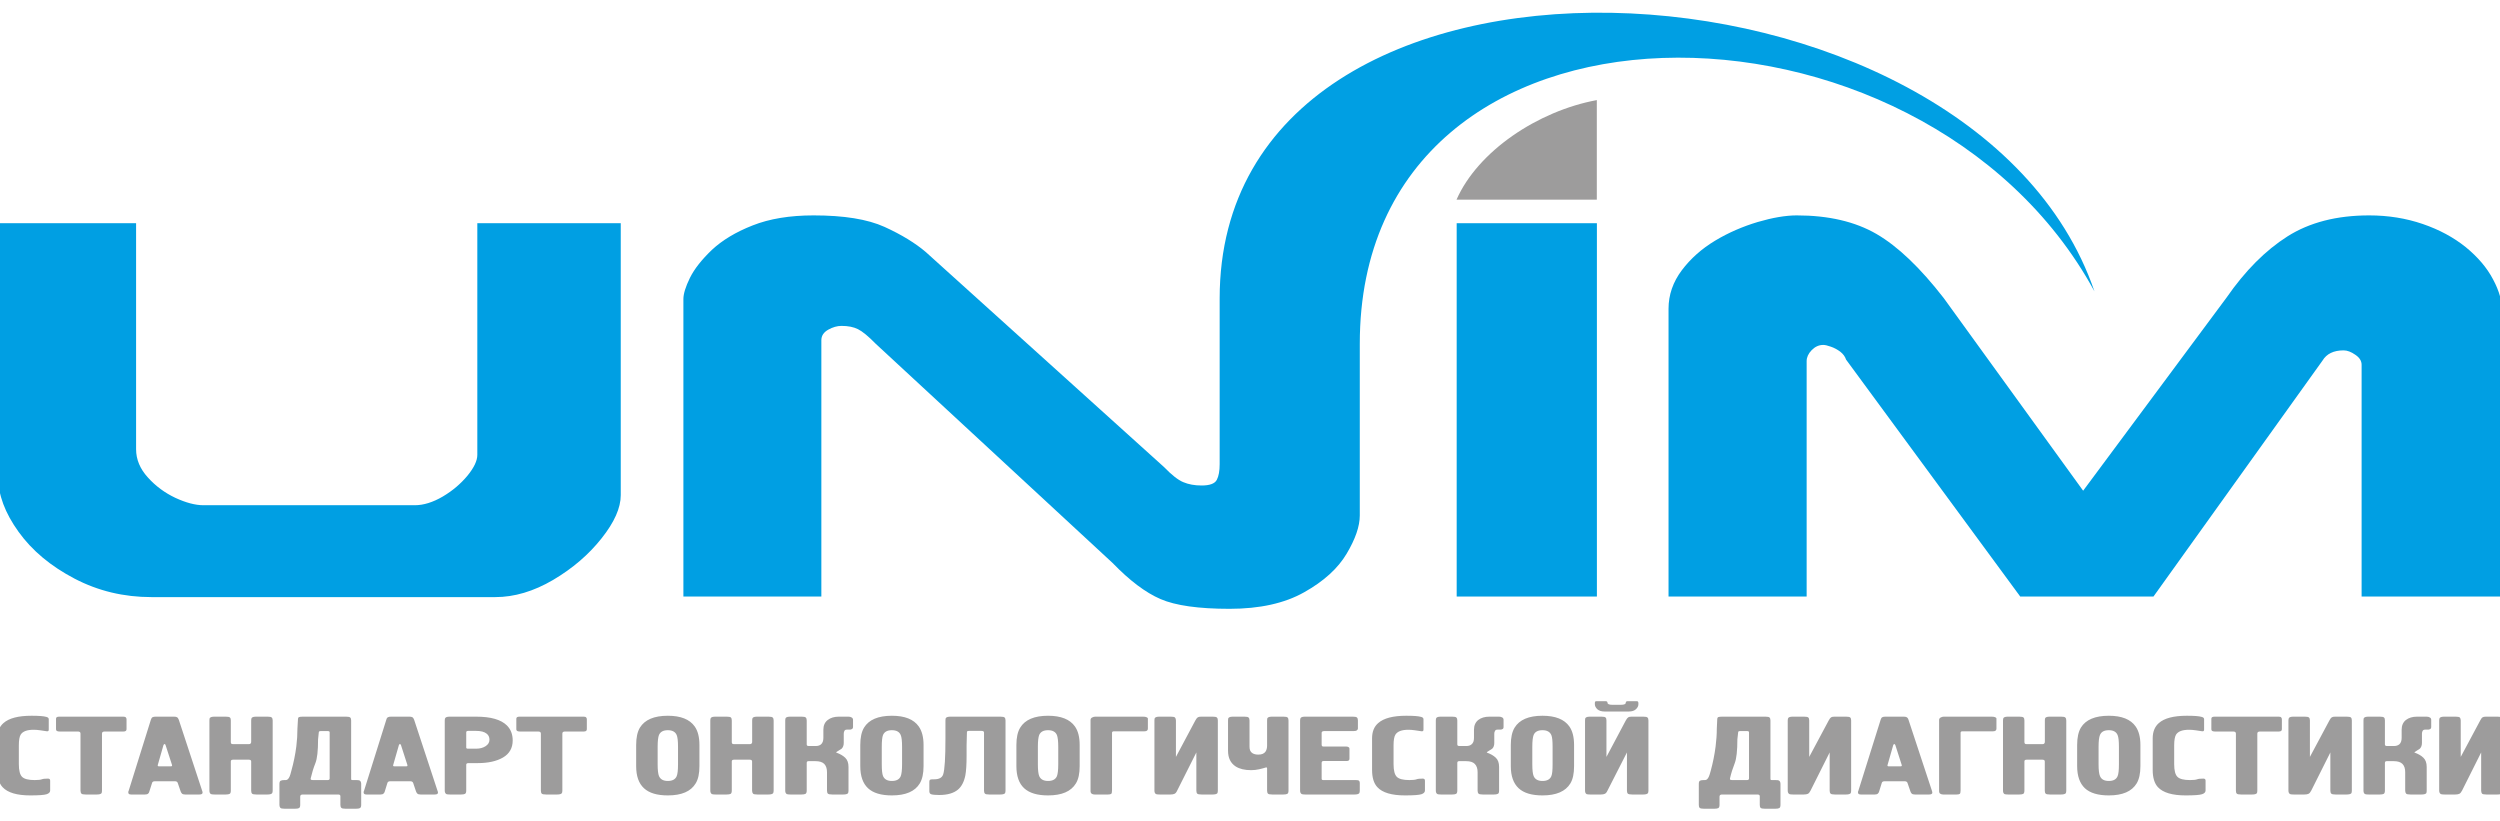 <?xml version="1.0" encoding="UTF-8"?>
<svg xmlns="http://www.w3.org/2000/svg" xmlns:xlink="http://www.w3.org/1999/xlink" width="140pt" height="46pt" viewBox="0 0 140 46" version="1.1">
<g id="surface1">
<path style=" stroke:none;fill-rule:evenodd;fill:rgb(0%,62.353%,89.02%);fill-opacity:1;" d="M 34.762 27.73 C 34.762 28.438 34.406 29.246 33.684 30.152 C 32.969 31.055 32.066 31.832 30.973 32.477 C 29.883 33.117 28.801 33.438 27.738 33.438 L 8.48 33.438 C 6.934 33.438 5.496 33.094 4.172 32.402 C 2.844 31.707 1.797 30.836 1.039 29.781 C 0.277 28.723 -0.105 27.699 -0.105 26.703 L -0.105 12.5 L 7.621 12.5 L 7.621 25.152 C 7.621 25.734 7.844 26.258 8.281 26.738 C 8.715 27.223 9.234 27.602 9.82 27.879 C 10.41 28.152 10.938 28.293 11.395 28.293 L 23.227 28.293 C 23.719 28.293 24.246 28.129 24.797 27.805 C 25.352 27.477 25.805 27.086 26.176 26.641 C 26.547 26.188 26.73 25.797 26.73 25.477 L 26.73 12.5 L 34.762 12.5 Z M 34.762 27.73 "/>
<path style=" stroke:none;fill-rule:evenodd;fill:rgb(0%,62.353%,89.02%);fill-opacity:1;" d="M 76.148 28.867 C 76.148 29.469 75.902 30.184 75.414 31.004 C 74.926 31.828 74.133 32.551 73.031 33.168 C 71.938 33.785 70.543 34.094 68.855 34.094 C 67.113 34.094 65.824 33.91 64.988 33.547 C 64.148 33.184 63.258 32.512 62.301 31.523 L 49.047 19.258 C 48.625 18.828 48.293 18.555 48.047 18.434 C 47.797 18.309 47.492 18.25 47.121 18.25 C 46.883 18.25 46.637 18.32 46.383 18.461 C 46.129 18.605 45.996 18.797 45.996 19.051 L 45.996 33.406 L 38.27 33.406 L 38.27 16.746 C 38.27 16.457 38.391 16.059 38.637 15.559 C 38.887 15.055 39.297 14.539 39.867 13.992 C 40.441 13.457 41.199 12.996 42.145 12.625 C 43.09 12.25 44.23 12.062 45.562 12.062 C 47.254 12.062 48.574 12.273 49.535 12.707 C 50.488 13.141 51.262 13.617 51.848 14.117 L 65.195 26.164 C 65.617 26.602 65.977 26.883 66.262 27 C 66.555 27.125 66.898 27.188 67.293 27.188 C 67.75 27.188 68.031 27.082 68.141 26.871 C 68.25 26.664 68.301 26.371 68.301 25.992 C 68.301 22.898 68.301 19.809 68.301 16.715 C 68.301 -5.578 110.496 -3.52 117.289 16.316 C 107.648 -1.43 76.148 -1.77 76.148 19.25 Z M 76.148 28.867 "/>
<path style=" stroke:none;fill-rule:evenodd;fill:rgb(0%,62.353%,89.02%);fill-opacity:1;" d="M 81.574 12.5 L 89.426 12.5 L 89.426 33.406 L 81.574 33.406 Z M 81.574 12.5 "/>
<path style=" stroke:none;fill-rule:evenodd;fill:rgb(0%,62.353%,89.02%);fill-opacity:1;" d="M 140.137 33.406 L 132.25 33.406 L 132.25 20.426 C 132.25 20.215 132.137 20.027 131.898 19.867 C 131.664 19.703 131.445 19.621 131.242 19.621 C 130.684 19.621 130.289 19.812 130.059 20.195 L 120.594 33.406 L 113.133 33.406 L 103.379 20.137 C 103.328 19.973 103.215 19.82 103.055 19.695 C 102.891 19.574 102.715 19.477 102.527 19.414 C 102.344 19.348 102.203 19.316 102.105 19.316 C 101.855 19.316 101.645 19.414 101.453 19.609 C 101.266 19.801 101.172 20.012 101.172 20.219 L 101.172 33.406 L 93.438 33.406 L 93.438 17.289 C 93.438 16.512 93.688 15.793 94.18 15.137 C 94.676 14.477 95.301 13.926 96.047 13.477 C 96.793 13.027 97.594 12.684 98.426 12.434 C 99.262 12.188 100 12.062 100.617 12.062 C 102.398 12.062 103.887 12.41 105.082 13.102 C 106.285 13.801 107.531 14.996 108.848 16.691 L 116.656 27.48 L 124.688 16.664 C 125.73 15.16 126.867 14.02 128.098 13.238 C 129.332 12.457 130.855 12.062 132.672 12.062 C 133.742 12.062 134.734 12.223 135.672 12.543 C 136.605 12.863 137.406 13.297 138.082 13.84 C 138.754 14.391 139.266 14.988 139.609 15.641 C 139.961 16.293 140.137 16.926 140.137 17.539 Z M 140.137 33.406 "/>
<path style=" stroke:none;fill-rule:evenodd;fill:rgb(61.569%,61.176%,61.176%);fill-opacity:1;" d="M 81.566 11.18 C 84.16 11.18 86.828 11.18 89.422 11.18 C 89.422 9 89.422 7.785 89.422 5.605 C 86.113 6.219 82.758 8.469 81.566 11.18 Z M 81.566 11.18 "/>
<path style=" stroke:none;fill-rule:evenodd;fill:rgb(61.569%,61.176%,61.176%);fill-opacity:1;" d="M 2.73 40.273 L 2.73 40.848 C 2.73 40.879 2.727 40.906 2.715 40.926 C 2.703 40.945 2.676 40.953 2.633 40.953 C 2.508 40.934 2.379 40.914 2.246 40.895 C 2.113 40.875 1.992 40.867 1.883 40.867 C 1.516 40.867 1.273 40.957 1.16 41.137 C 1.09 41.246 1.055 41.449 1.055 41.738 L 1.055 42.793 C 1.055 43.148 1.117 43.387 1.238 43.504 C 1.359 43.625 1.594 43.684 1.941 43.684 C 2.137 43.684 2.27 43.668 2.34 43.641 C 2.41 43.613 2.527 43.602 2.688 43.602 C 2.77 43.602 2.809 43.641 2.809 43.715 L 2.809 44.27 C 2.809 44.363 2.742 44.434 2.609 44.477 C 2.48 44.52 2.176 44.543 1.695 44.543 C 0.949 44.543 0.434 44.391 0.145 44.082 C -0.051 43.871 -0.148 43.547 -0.148 43.117 L -0.148 41.348 C -0.148 40.977 -0.035 40.691 0.195 40.492 C 0.504 40.219 1.023 40.082 1.762 40.082 C 2.168 40.082 2.445 40.102 2.59 40.145 C 2.684 40.168 2.73 40.211 2.73 40.273 Z M 3.316 40.133 L 6.914 40.133 C 6.98 40.133 7.023 40.148 7.051 40.18 C 7.074 40.207 7.086 40.242 7.086 40.281 L 7.086 40.836 C 7.086 40.922 7.027 40.965 6.914 40.965 L 5.859 40.965 C 5.762 40.965 5.711 41.004 5.711 41.078 L 5.711 44.273 C 5.711 44.348 5.703 44.398 5.68 44.426 C 5.637 44.469 5.555 44.492 5.43 44.492 L 4.793 44.492 C 4.668 44.492 4.59 44.477 4.559 44.441 C 4.527 44.406 4.508 44.348 4.508 44.273 L 4.508 41.078 C 4.508 41.004 4.461 40.965 4.363 40.965 L 3.34 40.965 C 3.203 40.965 3.137 40.926 3.137 40.844 L 3.137 40.25 C 3.137 40.168 3.195 40.133 3.316 40.133 Z M 8.719 40.133 L 9.742 40.133 C 9.812 40.133 9.871 40.141 9.91 40.164 C 9.949 40.184 9.984 40.23 10.012 40.305 L 11.328 44.305 C 11.34 44.332 11.344 44.359 11.344 44.387 C 11.344 44.457 11.285 44.492 11.164 44.492 L 10.367 44.492 C 10.289 44.492 10.23 44.477 10.195 44.445 C 10.16 44.41 10.133 44.367 10.117 44.32 L 9.953 43.844 C 9.934 43.781 9.879 43.75 9.793 43.75 L 8.68 43.75 C 8.586 43.75 8.531 43.781 8.516 43.844 L 8.359 44.336 C 8.352 44.379 8.328 44.414 8.293 44.445 C 8.258 44.477 8.199 44.492 8.125 44.492 L 7.336 44.492 C 7.234 44.492 7.184 44.453 7.184 44.375 C 7.184 44.363 7.184 44.348 7.184 44.336 C 7.191 44.32 7.199 44.309 7.199 44.305 L 8.449 40.305 C 8.473 40.23 8.504 40.184 8.543 40.164 C 8.586 40.141 8.645 40.133 8.719 40.133 Z M 8.898 42.914 L 9.574 42.914 C 9.633 42.914 9.648 42.887 9.629 42.824 L 9.27 41.719 C 9.266 41.703 9.258 41.691 9.242 41.68 C 9.23 41.668 9.219 41.66 9.215 41.66 C 9.184 41.684 9.164 41.703 9.156 41.719 L 8.84 42.824 C 8.82 42.887 8.836 42.914 8.898 42.914 Z M 12.012 40.133 L 12.645 40.133 C 12.77 40.133 12.848 40.148 12.879 40.184 C 12.914 40.219 12.926 40.273 12.926 40.348 L 12.926 41.555 C 12.926 41.59 12.934 41.617 12.949 41.641 C 12.961 41.66 12.996 41.672 13.051 41.672 L 13.938 41.672 C 13.961 41.672 13.98 41.668 13.992 41.664 C 14.043 41.645 14.066 41.602 14.066 41.539 L 14.066 40.348 C 14.066 40.273 14.078 40.223 14.098 40.199 C 14.141 40.152 14.227 40.133 14.352 40.133 L 14.984 40.133 C 15.109 40.133 15.188 40.148 15.219 40.184 C 15.254 40.219 15.27 40.273 15.27 40.348 L 15.27 44.273 C 15.27 44.348 15.258 44.398 15.234 44.426 C 15.191 44.469 15.109 44.492 14.984 44.492 L 14.352 44.492 C 14.227 44.492 14.148 44.477 14.113 44.441 C 14.082 44.406 14.066 44.348 14.066 44.273 L 14.066 42.641 C 14.066 42.578 14.023 42.543 13.938 42.543 L 13.051 42.543 C 12.969 42.543 12.926 42.574 12.926 42.637 L 12.926 44.273 C 12.926 44.371 12.906 44.43 12.859 44.457 C 12.812 44.48 12.742 44.492 12.645 44.492 L 12.012 44.492 C 11.914 44.492 11.848 44.484 11.812 44.469 C 11.754 44.434 11.727 44.371 11.727 44.273 L 11.727 40.348 C 11.727 40.273 11.734 40.223 11.758 40.199 C 11.801 40.152 11.887 40.133 12.012 40.133 Z M 16.969 40.133 L 19.383 40.133 C 19.504 40.133 19.582 40.148 19.617 40.184 C 19.648 40.219 19.664 40.273 19.664 40.348 L 19.664 43.594 C 19.664 43.637 19.668 43.664 19.68 43.672 C 19.688 43.68 19.715 43.684 19.762 43.684 L 19.941 43.684 C 20.039 43.684 20.102 43.691 20.137 43.707 C 20.195 43.742 20.227 43.805 20.227 43.898 L 20.227 45.074 C 20.227 45.168 20.203 45.227 20.156 45.254 C 20.109 45.277 20.039 45.289 19.941 45.289 L 19.348 45.289 C 19.223 45.289 19.145 45.273 19.113 45.238 C 19.078 45.203 19.062 45.148 19.062 45.074 L 19.062 44.586 C 19.062 44.523 19.02 44.492 18.934 44.492 L 16.957 44.492 C 16.859 44.492 16.812 44.531 16.812 44.609 L 16.812 45.074 C 16.812 45.168 16.789 45.227 16.742 45.254 C 16.699 45.277 16.625 45.289 16.527 45.289 L 15.934 45.289 C 15.809 45.289 15.73 45.273 15.699 45.238 C 15.668 45.203 15.648 45.148 15.648 45.074 L 15.648 43.898 C 15.648 43.805 15.672 43.746 15.719 43.719 C 15.766 43.695 15.836 43.684 15.934 43.684 L 16.008 43.684 C 16.09 43.684 16.16 43.617 16.219 43.484 C 16.246 43.426 16.277 43.32 16.316 43.164 C 16.441 42.719 16.535 42.262 16.594 41.801 C 16.637 41.457 16.656 41.125 16.656 40.805 L 16.684 40.312 C 16.684 40.223 16.703 40.172 16.746 40.156 C 16.793 40.141 16.863 40.133 16.969 40.133 Z M 18.461 43.594 L 18.461 41.016 C 18.461 40.965 18.43 40.941 18.363 40.941 L 17.957 40.941 C 17.887 40.941 17.852 40.965 17.852 41.016 L 17.812 41.402 C 17.812 42.043 17.762 42.484 17.664 42.73 C 17.551 43.016 17.465 43.301 17.398 43.59 L 17.398 43.641 C 17.41 43.668 17.445 43.684 17.512 43.684 L 18.352 43.684 C 18.426 43.684 18.461 43.652 18.461 43.594 Z M 21.898 40.133 L 22.926 40.133 C 22.996 40.133 23.051 40.141 23.09 40.164 C 23.129 40.184 23.164 40.23 23.191 40.305 L 24.508 44.305 C 24.52 44.332 24.527 44.359 24.527 44.387 C 24.527 44.457 24.465 44.492 24.348 44.492 L 23.551 44.492 C 23.469 44.492 23.41 44.477 23.375 44.445 C 23.34 44.41 23.312 44.367 23.297 44.32 L 23.137 43.844 C 23.113 43.781 23.059 43.75 22.973 43.75 L 21.859 43.75 C 21.766 43.75 21.715 43.781 21.695 43.844 L 21.543 44.336 C 21.531 44.379 21.508 44.414 21.473 44.445 C 21.438 44.477 21.383 44.492 21.309 44.492 L 20.52 44.492 C 20.414 44.492 20.363 44.453 20.363 44.375 C 20.363 44.363 20.363 44.348 20.363 44.336 C 20.375 44.32 20.379 44.309 20.379 44.305 L 21.633 40.305 C 21.652 40.23 21.684 40.184 21.727 40.164 C 21.766 40.141 21.824 40.133 21.898 40.133 Z M 22.078 42.914 L 22.754 42.914 C 22.812 42.914 22.832 42.887 22.809 42.824 L 22.453 41.719 C 22.445 41.703 22.438 41.691 22.426 41.68 C 22.41 41.668 22.402 41.66 22.395 41.66 C 22.363 41.684 22.344 41.703 22.34 41.719 L 22.023 42.824 C 22 42.887 22.02 42.914 22.078 42.914 Z M 25.191 40.133 L 26.668 40.133 C 27.484 40.133 28.055 40.297 28.387 40.625 C 28.602 40.84 28.711 41.121 28.711 41.465 C 28.711 41.887 28.531 42.207 28.172 42.418 C 27.812 42.629 27.336 42.734 26.754 42.734 L 26.23 42.734 C 26.148 42.734 26.109 42.766 26.109 42.828 L 26.109 44.273 C 26.109 44.371 26.086 44.43 26.039 44.457 C 25.996 44.48 25.922 44.492 25.824 44.492 L 25.191 44.492 C 25.094 44.492 25.027 44.484 24.996 44.469 C 24.938 44.434 24.906 44.371 24.906 44.273 L 24.906 40.348 C 24.906 40.273 24.918 40.223 24.941 40.199 C 24.984 40.152 25.066 40.133 25.191 40.133 Z M 26.199 41.926 L 26.668 41.926 C 26.875 41.926 27.051 41.879 27.195 41.785 C 27.34 41.691 27.41 41.57 27.41 41.422 C 27.41 41.281 27.359 41.168 27.254 41.086 C 27.125 40.98 26.926 40.93 26.664 40.93 L 26.215 40.93 C 26.145 40.93 26.109 40.957 26.109 41.012 L 26.109 41.863 C 26.109 41.906 26.141 41.926 26.199 41.926 Z M 29.094 40.133 L 32.695 40.133 C 32.758 40.133 32.805 40.148 32.828 40.18 C 32.852 40.207 32.863 40.242 32.863 40.281 L 32.863 40.836 C 32.863 40.922 32.805 40.965 32.695 40.965 L 31.637 40.965 C 31.539 40.965 31.492 41.004 31.492 41.078 L 31.492 44.273 C 31.492 44.348 31.48 44.398 31.457 44.426 C 31.414 44.469 31.332 44.492 31.207 44.492 L 30.574 44.492 C 30.449 44.492 30.367 44.477 30.336 44.441 C 30.305 44.406 30.289 44.348 30.289 44.273 L 30.289 41.078 C 30.289 41.004 30.238 40.965 30.141 40.965 L 29.117 40.965 C 28.98 40.965 28.914 40.926 28.914 40.844 L 28.914 40.25 C 28.914 40.168 28.973 40.133 29.094 40.133 Z M 35.625 42.902 L 35.625 41.719 C 35.625 41.305 35.695 40.98 35.836 40.746 C 36.109 40.305 36.629 40.082 37.398 40.082 C 38.117 40.082 38.621 40.281 38.902 40.68 C 39.082 40.934 39.168 41.281 39.168 41.719 L 39.168 42.902 C 39.168 43.316 39.102 43.637 38.957 43.871 C 38.688 44.32 38.168 44.543 37.398 44.543 C 36.797 44.543 36.352 44.41 36.062 44.141 C 35.77 43.871 35.625 43.461 35.625 42.902 Z M 37.969 42.797 L 37.969 41.824 C 37.969 41.5 37.945 41.281 37.895 41.164 C 37.82 40.984 37.652 40.891 37.398 40.891 C 37.145 40.891 36.98 40.98 36.902 41.16 C 36.855 41.277 36.828 41.5 36.828 41.824 L 36.828 42.797 C 36.828 43.121 36.855 43.344 36.902 43.457 C 36.98 43.641 37.145 43.734 37.398 43.734 C 37.652 43.734 37.82 43.645 37.895 43.465 C 37.945 43.348 37.969 43.125 37.969 42.797 Z M 40.062 40.133 L 40.699 40.133 C 40.824 40.133 40.902 40.148 40.934 40.184 C 40.965 40.219 40.98 40.273 40.98 40.348 L 40.98 41.555 C 40.98 41.59 40.988 41.617 41.004 41.641 C 41.016 41.66 41.051 41.672 41.105 41.672 L 41.992 41.672 C 42.016 41.672 42.035 41.668 42.047 41.664 C 42.098 41.645 42.121 41.602 42.121 41.539 L 42.121 40.348 C 42.121 40.273 42.133 40.223 42.152 40.199 C 42.195 40.152 42.281 40.133 42.406 40.133 L 43.039 40.133 C 43.164 40.133 43.242 40.148 43.273 40.184 C 43.309 40.219 43.324 40.273 43.324 40.348 L 43.324 44.273 C 43.324 44.348 43.312 44.398 43.289 44.426 C 43.246 44.469 43.164 44.492 43.039 44.492 L 42.406 44.492 C 42.281 44.492 42.199 44.477 42.168 44.441 C 42.137 44.406 42.117 44.348 42.117 44.273 L 42.117 42.641 C 42.117 42.578 42.074 42.543 41.988 42.543 L 41.102 42.543 C 41.023 42.543 40.98 42.574 40.98 42.637 L 40.98 44.273 C 40.98 44.371 40.957 44.43 40.914 44.457 C 40.867 44.48 40.793 44.492 40.695 44.492 L 40.062 44.492 C 39.965 44.492 39.902 44.484 39.867 44.469 C 39.809 44.434 39.777 44.371 39.777 44.273 L 39.777 40.348 C 39.777 40.273 39.789 40.223 39.812 40.199 C 39.855 40.152 39.938 40.133 40.062 40.133 Z M 43.973 44.273 L 43.973 40.348 C 43.973 40.273 43.984 40.223 44.004 40.199 C 44.051 40.152 44.133 40.133 44.258 40.133 L 44.891 40.133 C 45.016 40.133 45.094 40.148 45.125 40.184 C 45.16 40.219 45.176 40.273 45.176 40.348 L 45.176 41.688 C 45.176 41.746 45.211 41.777 45.289 41.777 L 45.68 41.777 C 45.805 41.777 45.902 41.746 45.973 41.688 C 46.062 41.613 46.109 41.492 46.109 41.324 L 46.109 40.863 C 46.109 40.629 46.188 40.445 46.352 40.32 C 46.512 40.195 46.719 40.133 46.973 40.133 L 47.516 40.133 C 47.586 40.133 47.645 40.148 47.695 40.18 C 47.742 40.207 47.77 40.254 47.77 40.312 L 47.77 40.703 C 47.77 40.766 47.746 40.809 47.707 40.828 C 47.668 40.852 47.625 40.859 47.59 40.859 L 47.426 40.859 C 47.355 40.859 47.309 40.883 47.285 40.934 C 47.262 40.98 47.25 41.031 47.25 41.09 L 47.25 41.602 C 47.25 41.738 47.211 41.848 47.133 41.926 C 47.031 41.992 46.93 42.055 46.832 42.117 L 46.832 42.145 C 47.039 42.219 47.203 42.312 47.328 42.43 C 47.453 42.547 47.516 42.719 47.516 42.949 L 47.516 44.273 C 47.516 44.348 47.504 44.398 47.484 44.426 C 47.441 44.469 47.355 44.492 47.23 44.492 L 46.598 44.492 C 46.473 44.492 46.395 44.477 46.359 44.441 C 46.328 44.406 46.312 44.348 46.312 44.273 L 46.312 43.242 C 46.312 43.043 46.262 42.891 46.16 42.781 C 46.055 42.676 45.891 42.625 45.672 42.625 L 45.273 42.625 C 45.207 42.625 45.176 42.656 45.176 42.723 L 45.176 44.273 C 45.176 44.371 45.152 44.43 45.105 44.457 C 45.059 44.48 44.988 44.492 44.891 44.492 L 44.258 44.492 C 44.16 44.492 44.094 44.484 44.062 44.469 C 44 44.434 43.973 44.371 43.973 44.273 Z M 48.176 42.902 L 48.176 41.719 C 48.176 41.305 48.246 40.98 48.387 40.746 C 48.656 40.305 49.176 40.082 49.945 40.082 C 50.668 40.082 51.168 40.281 51.449 40.68 C 51.629 40.934 51.719 41.281 51.719 41.719 L 51.719 42.902 C 51.719 43.316 51.648 43.637 51.508 43.871 C 51.238 44.32 50.715 44.543 49.945 44.543 C 49.344 44.543 48.898 44.41 48.609 44.141 C 48.32 43.871 48.176 43.461 48.176 42.902 Z M 50.516 42.797 L 50.516 41.824 C 50.516 41.5 50.492 41.281 50.441 41.164 C 50.367 40.984 50.203 40.891 49.945 40.891 C 49.691 40.891 49.527 40.98 49.449 41.16 C 49.402 41.277 49.379 41.5 49.379 41.824 L 49.379 42.797 C 49.379 43.121 49.402 43.344 49.449 43.457 C 49.527 43.641 49.691 43.734 49.945 43.734 C 50.199 43.734 50.367 43.645 50.441 43.465 C 50.488 43.348 50.516 43.125 50.516 42.797 Z M 53.23 40.133 L 56.023 40.133 C 56.148 40.133 56.227 40.148 56.262 40.184 C 56.293 40.219 56.309 40.273 56.309 40.348 L 56.309 44.273 C 56.309 44.348 56.297 44.398 56.277 44.426 C 56.234 44.469 56.148 44.492 56.023 44.492 L 55.391 44.492 C 55.266 44.492 55.188 44.477 55.156 44.441 C 55.121 44.406 55.105 44.348 55.105 44.273 L 55.105 41.023 C 55.105 40.961 55.059 40.93 54.957 40.93 L 54.254 40.93 C 54.234 40.93 54.207 40.934 54.184 40.941 C 54.16 40.949 54.148 40.969 54.148 41.004 L 54.129 41.734 L 54.129 42.324 C 54.129 42.816 54.105 43.18 54.059 43.422 C 53.988 43.781 53.848 44.047 53.645 44.219 C 53.406 44.418 53.055 44.52 52.594 44.52 C 52.371 44.52 52.227 44.504 52.152 44.48 C 52.078 44.457 52.043 44.398 52.043 44.312 L 52.043 43.777 C 52.043 43.73 52.055 43.695 52.074 43.672 C 52.098 43.652 52.152 43.641 52.238 43.641 L 52.32 43.641 C 52.594 43.641 52.762 43.547 52.82 43.359 C 52.902 43.105 52.945 42.434 52.945 41.348 L 52.945 40.348 C 52.945 40.273 52.953 40.223 52.977 40.199 C 53.02 40.152 53.105 40.133 53.23 40.133 Z M 56.918 42.902 L 56.918 41.719 C 56.918 41.305 56.988 40.98 57.133 40.746 C 57.402 40.305 57.922 40.082 58.691 40.082 C 59.41 40.082 59.914 40.281 60.195 40.68 C 60.375 40.934 60.461 41.281 60.461 41.719 L 60.461 42.902 C 60.461 43.316 60.395 43.637 60.25 43.871 C 59.98 44.32 59.461 44.543 58.691 44.543 C 58.09 44.543 57.645 44.41 57.352 44.141 C 57.062 43.871 56.918 43.461 56.918 42.902 Z M 59.262 42.797 L 59.262 41.824 C 59.262 41.5 59.234 41.281 59.188 41.164 C 59.113 40.984 58.945 40.891 58.691 40.891 C 58.438 40.891 58.27 40.98 58.195 41.16 C 58.148 41.277 58.121 41.5 58.121 41.824 L 58.121 42.797 C 58.121 43.121 58.148 43.344 58.195 43.457 C 58.27 43.641 58.438 43.734 58.691 43.734 C 58.945 43.734 59.113 43.645 59.188 43.465 C 59.234 43.348 59.262 43.125 59.262 42.797 Z M 61.332 40.133 L 64.004 40.133 C 64.094 40.133 64.16 40.141 64.207 40.164 C 64.258 40.184 64.281 40.211 64.281 40.242 L 64.281 40.805 C 64.281 40.902 64.219 40.953 64.094 40.953 L 62.383 40.953 C 62.312 40.953 62.273 40.98 62.273 41.035 L 62.273 44.262 C 62.273 44.367 62.258 44.43 62.227 44.457 C 62.191 44.48 62.137 44.492 62.055 44.492 L 61.297 44.492 C 61.234 44.492 61.18 44.48 61.137 44.449 C 61.094 44.418 61.07 44.371 61.07 44.301 L 61.07 40.32 C 61.07 40.258 61.102 40.207 61.16 40.18 C 61.219 40.148 61.277 40.133 61.332 40.133 Z M 65.551 44.492 L 64.934 44.492 C 64.832 44.492 64.77 44.484 64.738 44.469 C 64.676 44.434 64.648 44.371 64.648 44.273 L 64.648 40.348 C 64.648 40.273 64.656 40.223 64.68 40.199 C 64.723 40.152 64.809 40.133 64.934 40.133 L 65.566 40.133 C 65.691 40.133 65.77 40.148 65.801 40.184 C 65.832 40.219 65.852 40.273 65.852 40.348 L 65.852 42.387 L 66.938 40.348 C 66.988 40.258 67.031 40.199 67.074 40.172 C 67.113 40.145 67.176 40.133 67.258 40.133 L 67.914 40.133 C 68.039 40.133 68.117 40.148 68.148 40.184 C 68.184 40.219 68.199 40.273 68.199 40.348 L 68.199 44.273 C 68.199 44.348 68.188 44.398 68.168 44.426 C 68.125 44.469 68.039 44.492 67.914 44.492 L 67.281 44.492 C 67.156 44.492 67.078 44.477 67.043 44.441 C 67.012 44.406 66.996 44.348 66.996 44.273 L 66.996 42.137 L 65.922 44.273 C 65.879 44.367 65.832 44.426 65.773 44.453 C 65.719 44.48 65.641 44.492 65.551 44.492 Z M 68.77 42.043 L 68.77 40.348 C 68.77 40.273 68.777 40.223 68.801 40.199 C 68.844 40.152 68.93 40.133 69.051 40.133 L 69.688 40.133 C 69.812 40.133 69.891 40.148 69.922 40.184 C 69.957 40.219 69.973 40.273 69.973 40.348 L 69.973 41.824 C 69.973 41.988 70.023 42.105 70.133 42.176 C 70.215 42.23 70.324 42.258 70.469 42.258 C 70.664 42.258 70.797 42.199 70.875 42.082 C 70.926 42 70.957 41.891 70.957 41.758 L 70.957 40.348 C 70.957 40.273 70.965 40.223 70.988 40.199 C 71.031 40.152 71.117 40.133 71.238 40.133 L 71.875 40.133 C 72 40.133 72.074 40.148 72.109 40.184 C 72.141 40.219 72.156 40.273 72.156 40.348 L 72.156 44.273 C 72.156 44.371 72.137 44.43 72.086 44.457 C 72.043 44.48 71.969 44.492 71.875 44.492 L 71.238 44.492 C 71.117 44.492 71.035 44.477 71.004 44.441 C 70.973 44.406 70.957 44.348 70.957 44.273 L 70.957 43.035 C 70.957 42.992 70.938 42.973 70.906 42.973 C 70.797 43.008 70.668 43.043 70.516 43.078 C 70.363 43.113 70.211 43.129 70.059 43.129 C 69.703 43.129 69.414 43.059 69.199 42.922 C 68.914 42.738 68.77 42.445 68.77 42.043 Z M 72.805 44.273 L 72.805 40.348 C 72.805 40.273 72.82 40.223 72.84 40.199 C 72.883 40.152 72.965 40.133 73.09 40.133 L 75.758 40.133 C 75.883 40.133 75.961 40.148 75.992 40.184 C 76.027 40.219 76.043 40.273 76.043 40.348 L 76.043 40.793 C 76.043 40.836 76.02 40.875 75.98 40.902 C 75.938 40.93 75.875 40.941 75.789 40.941 L 74.156 40.941 C 74.059 40.941 74.012 40.977 74.012 41.039 L 74.012 41.695 C 74.012 41.77 74.039 41.805 74.102 41.805 L 75.383 41.805 C 75.438 41.805 75.48 41.816 75.52 41.84 C 75.555 41.859 75.57 41.887 75.57 41.926 L 75.57 42.492 C 75.57 42.578 75.516 42.617 75.41 42.617 L 74.117 42.617 C 74.047 42.617 74.012 42.652 74.012 42.723 L 74.012 43.609 C 74.012 43.656 74.039 43.684 74.102 43.684 L 75.93 43.684 C 76.02 43.684 76.078 43.695 76.105 43.723 C 76.133 43.75 76.148 43.789 76.148 43.84 L 76.148 44.273 C 76.148 44.348 76.137 44.398 76.113 44.426 C 76.07 44.469 75.988 44.492 75.863 44.492 L 73.09 44.492 C 72.996 44.492 72.93 44.484 72.898 44.469 C 72.836 44.434 72.805 44.371 72.805 44.273 Z M 79.715 40.273 L 79.715 40.848 C 79.715 40.879 79.711 40.906 79.699 40.926 C 79.688 40.945 79.66 40.953 79.617 40.953 C 79.492 40.934 79.363 40.914 79.23 40.895 C 79.098 40.875 78.977 40.867 78.871 40.867 C 78.5 40.867 78.262 40.957 78.145 41.137 C 78.074 41.246 78.039 41.449 78.039 41.738 L 78.039 42.793 C 78.039 43.148 78.102 43.387 78.223 43.504 C 78.344 43.625 78.582 43.684 78.926 43.684 C 79.121 43.684 79.254 43.668 79.324 43.641 C 79.395 43.613 79.512 43.602 79.676 43.602 C 79.754 43.602 79.797 43.641 79.797 43.715 L 79.797 44.27 C 79.797 44.363 79.73 44.434 79.598 44.477 C 79.465 44.52 79.16 44.543 78.684 44.543 C 77.934 44.543 77.418 44.391 77.133 44.082 C 76.934 43.871 76.836 43.547 76.836 43.117 L 76.836 41.348 C 76.836 40.977 76.949 40.691 77.18 40.492 C 77.488 40.219 78.012 40.082 78.746 40.082 C 79.156 40.082 79.43 40.102 79.578 40.145 C 79.668 40.168 79.715 40.211 79.715 40.273 Z M 80.406 44.273 L 80.406 40.348 C 80.406 40.273 80.418 40.223 80.438 40.199 C 80.48 40.152 80.562 40.133 80.691 40.133 L 81.324 40.133 C 81.449 40.133 81.527 40.148 81.559 40.184 C 81.594 40.219 81.609 40.273 81.609 40.348 L 81.609 41.688 C 81.609 41.746 81.645 41.777 81.723 41.777 L 82.113 41.777 C 82.238 41.777 82.336 41.746 82.402 41.688 C 82.5 41.613 82.543 41.492 82.543 41.324 L 82.543 40.863 C 82.543 40.629 82.625 40.445 82.781 40.32 C 82.941 40.195 83.148 40.133 83.406 40.133 L 83.949 40.133 C 84.02 40.133 84.078 40.148 84.129 40.18 C 84.176 40.207 84.199 40.254 84.199 40.312 L 84.199 40.703 C 84.199 40.766 84.184 40.809 84.141 40.828 C 84.098 40.852 84.059 40.859 84.023 40.859 L 83.859 40.859 C 83.789 40.859 83.742 40.883 83.719 40.934 C 83.691 40.98 83.68 41.031 83.68 41.09 L 83.68 41.602 C 83.68 41.738 83.645 41.848 83.566 41.926 C 83.465 41.992 83.363 42.055 83.266 42.117 L 83.266 42.145 C 83.473 42.219 83.637 42.312 83.762 42.43 C 83.887 42.547 83.949 42.719 83.949 42.949 L 83.949 44.273 C 83.949 44.348 83.938 44.398 83.918 44.426 C 83.875 44.469 83.789 44.492 83.664 44.492 L 83.031 44.492 C 82.906 44.492 82.828 44.477 82.797 44.441 C 82.762 44.406 82.746 44.348 82.746 44.273 L 82.746 43.242 C 82.746 43.043 82.695 42.891 82.59 42.781 C 82.488 42.676 82.328 42.625 82.105 42.625 L 81.707 42.625 C 81.641 42.625 81.609 42.656 81.609 42.723 L 81.609 44.273 C 81.609 44.371 81.586 44.43 81.539 44.457 C 81.492 44.48 81.422 44.492 81.324 44.492 L 80.691 44.492 C 80.594 44.492 80.527 44.484 80.496 44.469 C 80.434 44.434 80.406 44.371 80.406 44.273 Z M 84.605 42.902 L 84.605 41.719 C 84.605 41.305 84.676 40.98 84.82 40.746 C 85.09 40.305 85.609 40.082 86.379 40.082 C 87.098 40.082 87.602 40.281 87.883 40.68 C 88.062 40.934 88.148 41.281 88.148 41.719 L 88.148 42.902 C 88.148 43.316 88.082 43.637 87.941 43.871 C 87.668 44.32 87.148 44.543 86.379 44.543 C 85.777 44.543 85.332 44.41 85.043 44.141 C 84.754 43.871 84.605 43.461 84.605 42.902 Z M 86.945 42.797 L 86.945 41.824 C 86.945 41.5 86.926 41.281 86.875 41.164 C 86.797 40.984 86.633 40.891 86.379 40.891 C 86.125 40.891 85.957 40.98 85.883 41.16 C 85.836 41.277 85.809 41.5 85.809 41.824 L 85.809 42.797 C 85.809 43.121 85.836 43.344 85.883 43.457 C 85.961 43.641 86.125 43.734 86.379 43.734 C 86.633 43.734 86.801 43.645 86.875 43.465 C 86.926 43.348 86.945 43.125 86.945 42.797 Z M 91.223 39.844 L 89.84 39.844 C 89.68 39.844 89.551 39.801 89.453 39.719 C 89.363 39.633 89.312 39.539 89.312 39.438 L 89.312 39.352 C 89.312 39.332 89.32 39.312 89.328 39.293 C 89.34 39.273 89.367 39.266 89.41 39.266 L 89.906 39.266 C 89.98 39.266 90.02 39.293 90.02 39.352 C 90.02 39.43 90.113 39.469 90.293 39.469 L 90.766 39.469 C 90.953 39.469 91.043 39.43 91.043 39.352 C 91.043 39.293 91.082 39.266 91.156 39.266 L 91.652 39.266 C 91.691 39.266 91.715 39.273 91.727 39.293 C 91.738 39.312 91.746 39.332 91.75 39.352 L 91.75 39.438 C 91.75 39.539 91.703 39.633 91.609 39.719 C 91.52 39.801 91.391 39.844 91.223 39.844 Z M 89.652 44.492 L 89.043 44.492 C 88.945 44.492 88.879 44.484 88.848 44.469 C 88.789 44.434 88.762 44.371 88.762 44.273 L 88.762 40.348 C 88.762 40.273 88.77 40.223 88.793 40.199 C 88.836 40.152 88.918 40.133 89.047 40.133 L 89.68 40.133 C 89.805 40.133 89.883 40.148 89.914 40.184 C 89.949 40.219 89.961 40.273 89.961 40.348 L 89.961 42.387 L 91.043 40.348 C 91.094 40.258 91.137 40.199 91.18 40.172 C 91.219 40.145 91.281 40.133 91.363 40.133 L 92.027 40.133 C 92.148 40.133 92.23 40.148 92.262 40.184 C 92.297 40.219 92.312 40.273 92.312 40.348 L 92.312 44.273 C 92.312 44.348 92.301 44.398 92.277 44.426 C 92.234 44.469 92.152 44.492 92.027 44.492 L 91.395 44.492 C 91.27 44.492 91.191 44.477 91.156 44.441 C 91.125 44.406 91.109 44.348 91.109 44.273 L 91.109 42.137 L 90.02 44.273 C 89.977 44.367 89.93 44.426 89.871 44.453 C 89.816 44.48 89.742 44.492 89.652 44.492 Z M 96.449 40.133 L 98.863 40.133 C 98.988 40.133 99.066 40.148 99.098 40.184 C 99.129 40.219 99.145 40.273 99.145 40.348 L 99.145 43.594 C 99.145 43.637 99.152 43.664 99.16 43.672 C 99.168 43.68 99.195 43.684 99.242 43.684 L 99.422 43.684 C 99.52 43.684 99.582 43.691 99.617 43.707 C 99.676 43.742 99.707 43.805 99.707 43.898 L 99.707 45.074 C 99.707 45.168 99.684 45.227 99.637 45.254 C 99.594 45.277 99.52 45.289 99.422 45.289 L 98.828 45.289 C 98.707 45.289 98.625 45.273 98.594 45.238 C 98.559 45.203 98.547 45.148 98.547 45.074 L 98.547 44.586 C 98.547 44.523 98.5 44.492 98.414 44.492 L 96.441 44.492 C 96.34 44.492 96.293 44.531 96.293 44.609 L 96.293 45.074 C 96.293 45.168 96.27 45.227 96.223 45.254 C 96.18 45.277 96.105 45.289 96.008 45.289 L 95.414 45.289 C 95.293 45.289 95.215 45.273 95.18 45.238 C 95.148 45.203 95.133 45.148 95.133 45.074 L 95.133 43.898 C 95.133 43.805 95.152 43.746 95.199 43.719 C 95.246 43.695 95.316 43.684 95.414 43.684 L 95.488 43.684 C 95.57 43.684 95.641 43.617 95.699 43.484 C 95.727 43.426 95.758 43.32 95.801 43.164 C 95.922 42.719 96.016 42.262 96.074 41.801 C 96.117 41.457 96.141 41.125 96.141 40.805 L 96.164 40.312 C 96.164 40.223 96.184 40.172 96.227 40.156 C 96.27 40.141 96.344 40.133 96.449 40.133 Z M 97.945 43.594 L 97.945 41.016 C 97.945 40.965 97.91 40.941 97.848 40.941 L 97.441 40.941 C 97.367 40.941 97.336 40.965 97.336 41.016 L 97.293 41.402 C 97.293 42.043 97.242 42.484 97.148 42.73 C 97.035 43.016 96.945 43.301 96.879 43.59 L 96.879 43.641 C 96.891 43.668 96.926 43.684 96.992 43.684 L 97.832 43.684 C 97.906 43.684 97.945 43.652 97.945 43.594 Z M 101.016 44.492 L 100.398 44.492 C 100.301 44.492 100.238 44.484 100.203 44.469 C 100.145 44.434 100.113 44.371 100.113 44.273 L 100.113 40.348 C 100.113 40.273 100.125 40.223 100.148 40.199 C 100.191 40.152 100.273 40.133 100.398 40.133 L 101.031 40.133 C 101.156 40.133 101.234 40.148 101.27 40.184 C 101.301 40.219 101.316 40.273 101.316 40.348 L 101.316 42.387 L 102.406 40.348 C 102.453 40.258 102.5 40.199 102.539 40.172 C 102.582 40.145 102.641 40.133 102.723 40.133 L 103.383 40.133 C 103.508 40.133 103.586 40.148 103.617 40.184 C 103.648 40.219 103.664 40.273 103.664 40.348 L 103.664 44.273 C 103.664 44.348 103.656 44.398 103.633 44.426 C 103.59 44.469 103.508 44.492 103.383 44.492 L 102.746 44.492 C 102.625 44.492 102.543 44.477 102.512 44.441 C 102.477 44.406 102.461 44.348 102.461 44.273 L 102.461 42.137 L 101.391 44.273 C 101.344 44.367 101.297 44.426 101.242 44.453 C 101.184 44.48 101.109 44.492 101.016 44.492 Z M 101.016 44.492 "/>
<path style=" stroke:none;fill-rule:evenodd;fill:rgb(61.569%,61.176%,61.176%);fill-opacity:1;" d="M 105.582 40.133 L 106.609 40.133 C 106.68 40.133 106.734 40.141 106.773 40.164 C 106.812 40.184 106.852 40.23 106.875 40.305 L 108.195 44.305 C 108.203 44.332 108.211 44.359 108.211 44.387 C 108.211 44.457 108.148 44.492 108.031 44.492 L 107.234 44.492 C 107.152 44.492 107.098 44.477 107.059 44.445 C 107.023 44.41 107 44.367 106.984 44.32 L 106.82 43.844 C 106.801 43.781 106.742 43.75 106.656 43.75 L 105.543 43.75 C 105.449 43.75 105.395 43.781 105.379 43.844 L 105.227 44.336 C 105.215 44.379 105.191 44.414 105.156 44.445 C 105.121 44.477 105.066 44.492 104.992 44.492 L 104.203 44.492 C 104.098 44.492 104.047 44.453 104.047 44.375 C 104.047 44.363 104.047 44.348 104.047 44.336 C 104.059 44.32 104.062 44.309 104.062 44.305 L 105.316 40.305 C 105.34 40.23 105.367 40.184 105.41 40.164 C 105.449 40.141 105.508 40.133 105.582 40.133 Z M 105.762 42.914 L 106.438 42.914 C 106.496 42.914 106.516 42.887 106.492 42.824 L 106.137 41.719 C 106.129 41.703 106.121 41.691 106.105 41.68 C 106.094 41.668 106.082 41.66 106.078 41.66 C 106.047 41.684 106.027 41.703 106.023 41.719 L 105.707 42.824 C 105.684 42.887 105.703 42.914 105.762 42.914 Z M 108.852 40.133 L 111.523 40.133 C 111.609 40.133 111.68 40.141 111.73 40.164 C 111.777 40.184 111.801 40.211 111.801 40.242 L 111.801 40.805 C 111.801 40.902 111.738 40.953 111.613 40.953 L 109.898 40.953 C 109.828 40.953 109.793 40.98 109.793 41.035 L 109.793 44.262 C 109.793 44.367 109.777 44.43 109.746 44.457 C 109.711 44.48 109.656 44.492 109.574 44.492 L 108.816 44.492 C 108.754 44.492 108.699 44.48 108.656 44.449 C 108.609 44.418 108.59 44.371 108.59 44.301 L 108.59 40.32 C 108.59 40.258 108.621 40.207 108.68 40.18 C 108.738 40.148 108.793 40.133 108.852 40.133 Z M 112.449 40.133 L 113.086 40.133 C 113.211 40.133 113.285 40.148 113.32 40.184 C 113.352 40.219 113.367 40.273 113.367 40.348 L 113.367 41.555 C 113.367 41.59 113.379 41.617 113.391 41.641 C 113.402 41.66 113.438 41.672 113.492 41.672 L 114.379 41.672 C 114.406 41.672 114.426 41.668 114.438 41.664 C 114.484 41.645 114.512 41.602 114.512 41.539 L 114.512 40.348 C 114.512 40.273 114.52 40.223 114.539 40.199 C 114.582 40.152 114.668 40.133 114.793 40.133 L 115.426 40.133 C 115.551 40.133 115.629 40.148 115.66 40.184 C 115.695 40.219 115.711 40.273 115.711 40.348 L 115.711 44.273 C 115.711 44.348 115.699 44.398 115.68 44.426 C 115.633 44.469 115.551 44.492 115.426 44.492 L 114.793 44.492 C 114.668 44.492 114.59 44.477 114.555 44.441 C 114.523 44.406 114.508 44.348 114.508 44.273 L 114.508 42.641 C 114.508 42.578 114.465 42.543 114.379 42.543 L 113.492 42.543 C 113.41 42.543 113.367 42.574 113.367 42.637 L 113.367 44.273 C 113.367 44.371 113.344 44.43 113.301 44.457 C 113.254 44.48 113.184 44.492 113.086 44.492 L 112.449 44.492 C 112.352 44.492 112.289 44.484 112.254 44.469 C 112.195 44.434 112.168 44.371 112.168 44.273 L 112.168 40.348 C 112.168 40.273 112.18 40.223 112.199 40.199 C 112.242 40.152 112.328 40.133 112.449 40.133 Z M 116.32 42.902 L 116.32 41.719 C 116.32 41.305 116.391 40.98 116.531 40.746 C 116.801 40.305 117.324 40.082 118.094 40.082 C 118.812 40.082 119.316 40.281 119.594 40.68 C 119.773 40.934 119.863 41.281 119.863 41.719 L 119.863 42.902 C 119.863 43.316 119.793 43.637 119.652 43.871 C 119.379 44.32 118.863 44.543 118.094 44.543 C 117.492 44.543 117.043 44.41 116.754 44.141 C 116.469 43.871 116.32 43.461 116.32 42.902 Z M 118.66 42.797 L 118.66 41.824 C 118.66 41.5 118.637 41.281 118.586 41.164 C 118.512 40.984 118.348 40.891 118.094 40.891 C 117.836 40.891 117.672 40.98 117.598 41.16 C 117.547 41.277 117.52 41.5 117.52 41.824 L 117.52 42.797 C 117.52 43.121 117.547 43.344 117.598 43.457 C 117.672 43.641 117.836 43.734 118.094 43.734 C 118.348 43.734 118.512 43.645 118.586 43.465 C 118.637 43.348 118.66 43.125 118.66 42.797 Z M 123.43 40.273 L 123.43 40.848 C 123.43 40.879 123.426 40.906 123.414 40.926 C 123.402 40.945 123.375 40.953 123.332 40.953 C 123.207 40.934 123.078 40.914 122.949 40.895 C 122.812 40.875 122.691 40.867 122.586 40.867 C 122.215 40.867 121.977 40.957 121.859 41.137 C 121.793 41.246 121.754 41.449 121.754 41.738 L 121.754 42.793 C 121.754 43.148 121.816 43.387 121.938 43.504 C 122.059 43.625 122.297 43.684 122.641 43.684 C 122.836 43.684 122.973 43.668 123.039 43.641 C 123.109 43.613 123.23 43.602 123.387 43.602 C 123.473 43.602 123.512 43.641 123.512 43.715 L 123.512 44.27 C 123.512 44.363 123.445 44.434 123.312 44.477 C 123.18 44.52 122.875 44.543 122.398 44.543 C 121.652 44.543 121.133 44.391 120.844 44.082 C 120.648 43.871 120.551 43.547 120.551 43.117 L 120.551 41.348 C 120.551 40.977 120.668 40.691 120.895 40.492 C 121.203 40.219 121.727 40.082 122.465 40.082 C 122.871 40.082 123.145 40.102 123.289 40.145 C 123.383 40.168 123.43 40.211 123.43 40.273 Z M 124.016 40.133 L 127.613 40.133 C 127.68 40.133 127.727 40.148 127.75 40.18 C 127.773 40.207 127.785 40.242 127.785 40.281 L 127.785 40.836 C 127.785 40.922 127.73 40.965 127.613 40.965 L 126.559 40.965 C 126.461 40.965 126.41 41.004 126.41 41.078 L 126.41 44.273 C 126.41 44.348 126.402 44.398 126.379 44.426 C 126.336 44.469 126.254 44.492 126.129 44.492 L 125.492 44.492 C 125.371 44.492 125.289 44.477 125.258 44.441 C 125.223 44.406 125.211 44.348 125.211 44.273 L 125.211 41.078 C 125.211 41.004 125.16 40.965 125.062 40.965 L 124.039 40.965 C 123.902 40.965 123.836 40.926 123.836 40.844 L 123.836 40.25 C 123.836 40.168 123.895 40.133 124.016 40.133 Z M 129.051 44.492 L 128.438 44.492 C 128.34 44.492 128.273 44.484 128.242 44.469 C 128.184 44.434 128.152 44.371 128.152 44.273 L 128.152 40.348 C 128.152 40.273 128.164 40.223 128.188 40.199 C 128.227 40.152 128.312 40.133 128.438 40.133 L 129.07 40.133 C 129.195 40.133 129.273 40.148 129.305 40.184 C 129.34 40.219 129.355 40.273 129.355 40.348 L 129.355 42.387 L 130.445 40.348 C 130.492 40.258 130.535 40.199 130.578 40.172 C 130.621 40.145 130.68 40.133 130.762 40.133 L 131.418 40.133 C 131.543 40.133 131.625 40.148 131.656 40.184 C 131.688 40.219 131.703 40.273 131.703 40.348 L 131.703 44.273 C 131.703 44.348 131.695 44.398 131.672 44.426 C 131.629 44.469 131.543 44.492 131.418 44.492 L 130.785 44.492 C 130.66 44.492 130.582 44.477 130.551 44.441 C 130.516 44.406 130.5 44.348 130.5 44.273 L 130.5 42.137 L 129.43 44.273 C 129.383 44.367 129.332 44.426 129.277 44.453 C 129.223 44.48 129.145 44.492 129.051 44.492 Z M 132.355 44.273 L 132.355 40.348 C 132.355 40.273 132.363 40.223 132.387 40.199 C 132.43 40.152 132.516 40.133 132.637 40.133 L 133.273 40.133 C 133.395 40.133 133.477 40.148 133.508 40.184 C 133.543 40.219 133.555 40.273 133.555 40.348 L 133.555 41.688 C 133.555 41.746 133.594 41.777 133.668 41.777 L 134.059 41.777 C 134.184 41.777 134.281 41.746 134.355 41.688 C 134.445 41.613 134.492 41.492 134.492 41.324 L 134.492 40.863 C 134.492 40.629 134.574 40.445 134.73 40.32 C 134.891 40.195 135.102 40.133 135.352 40.133 L 135.895 40.133 C 135.965 40.133 136.027 40.148 136.074 40.18 C 136.125 40.207 136.148 40.254 136.148 40.312 L 136.148 40.703 C 136.148 40.766 136.129 40.809 136.086 40.828 C 136.047 40.852 136.008 40.859 135.973 40.859 L 135.805 40.859 C 135.738 40.859 135.691 40.883 135.664 40.934 C 135.641 40.98 135.629 41.031 135.629 41.09 L 135.629 41.602 C 135.629 41.738 135.59 41.848 135.512 41.926 C 135.414 41.992 135.312 42.055 135.215 42.117 L 135.215 42.145 C 135.422 42.219 135.586 42.312 135.707 42.43 C 135.832 42.547 135.895 42.719 135.895 42.949 L 135.895 44.273 C 135.895 44.348 135.887 44.398 135.867 44.426 C 135.82 44.469 135.738 44.492 135.613 44.492 L 134.98 44.492 C 134.852 44.492 134.777 44.477 134.742 44.441 C 134.711 44.406 134.691 44.348 134.691 44.273 L 134.691 43.242 C 134.691 43.043 134.645 42.891 134.539 42.781 C 134.434 42.676 134.277 42.625 134.051 42.625 L 133.652 42.625 C 133.59 42.625 133.555 42.656 133.555 42.723 L 133.555 44.273 C 133.555 44.371 133.531 44.43 133.488 44.457 C 133.441 44.48 133.371 44.492 133.273 44.492 L 132.637 44.492 C 132.539 44.492 132.477 44.484 132.441 44.469 C 132.383 44.434 132.355 44.371 132.355 44.273 Z M 137.496 44.492 L 136.883 44.492 C 136.785 44.492 136.719 44.484 136.688 44.469 C 136.629 44.434 136.594 44.371 136.594 44.273 L 136.594 40.348 C 136.594 40.273 136.605 40.223 136.629 40.199 C 136.676 40.152 136.758 40.133 136.883 40.133 L 137.516 40.133 C 137.641 40.133 137.719 40.148 137.754 40.184 C 137.781 40.219 137.801 40.273 137.801 40.348 L 137.801 42.387 L 138.891 40.348 C 138.938 40.258 138.98 40.199 139.023 40.172 C 139.062 40.145 139.125 40.133 139.207 40.133 L 139.863 40.133 C 139.988 40.133 140.066 40.148 140.102 40.184 C 140.133 40.219 140.148 40.273 140.148 40.348 L 140.148 44.273 C 140.148 44.348 140.137 44.398 140.117 44.426 C 140.07 44.469 139.988 44.492 139.863 44.492 L 139.23 44.492 C 139.105 44.492 139.027 44.477 138.992 44.441 C 138.965 44.406 138.945 44.348 138.945 44.273 L 138.945 42.137 L 137.875 44.273 C 137.828 44.367 137.777 44.426 137.723 44.453 C 137.668 44.48 137.59 44.492 137.496 44.492 Z M 137.496 44.492 "/>
</g>
</svg>
